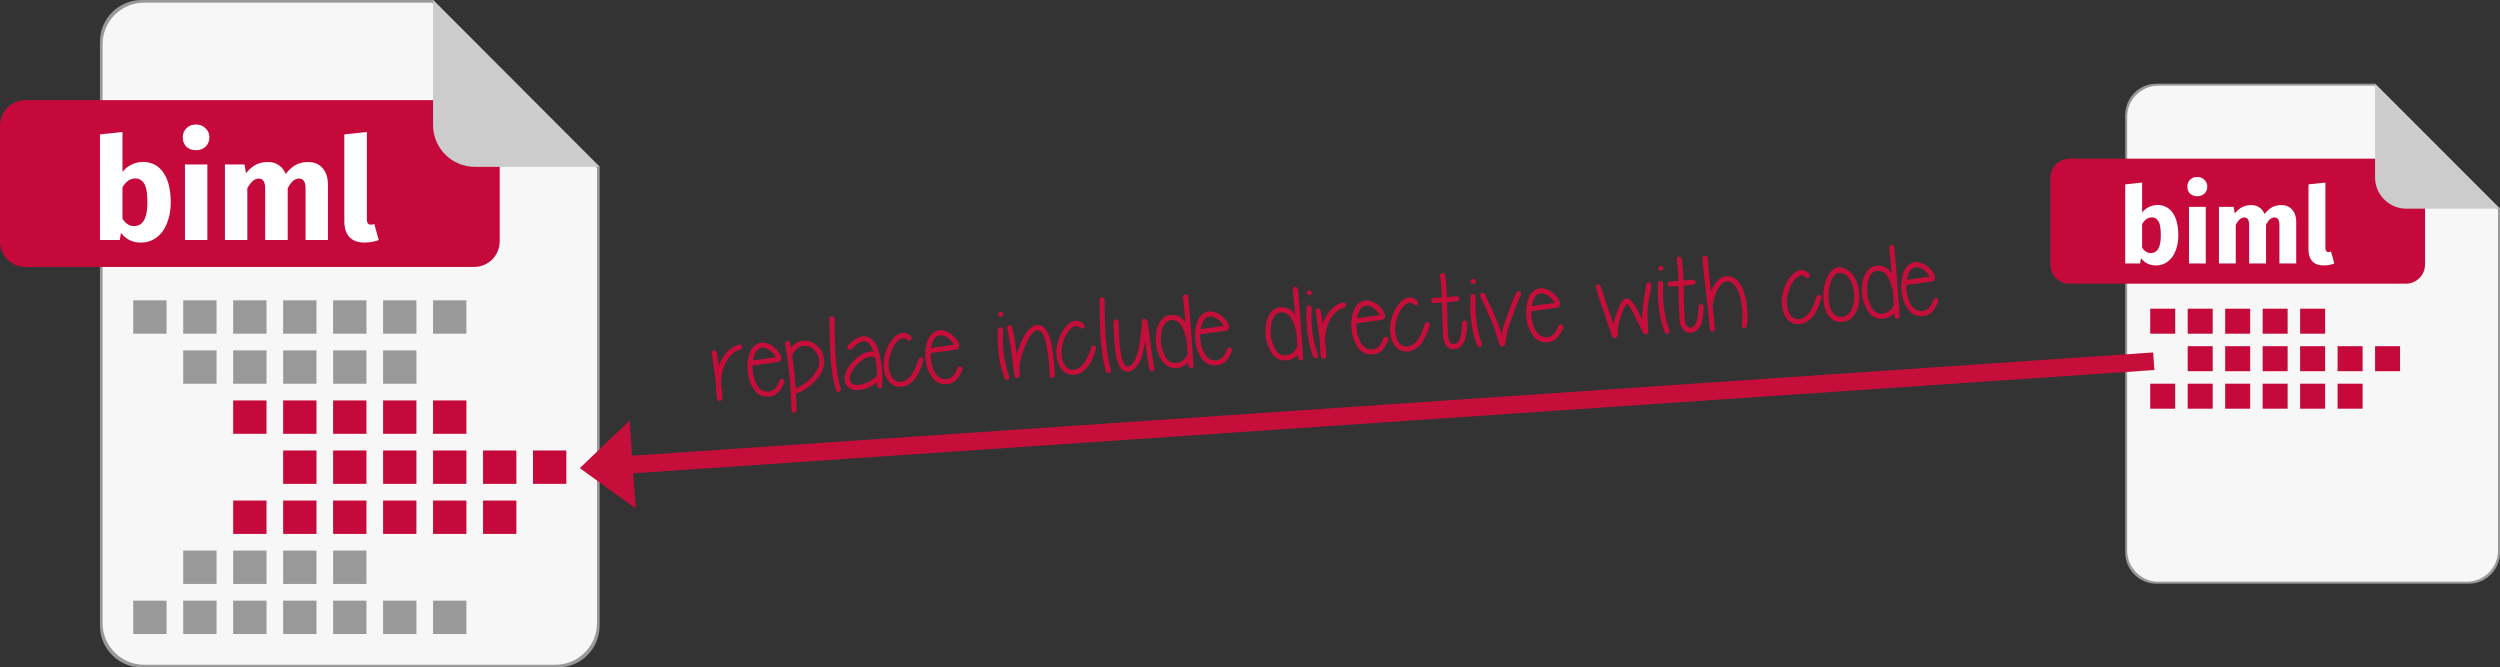 <svg xmlns="http://www.w3.org/2000/svg" viewBox="0 0 1134 302.727">
   <rect x="0" y="0" width="1134" height="302.727" fill="#333333" stroke="none"/>
   <path fill="#999" d="M978.19 37.966c-7.843 0-14.19 6.35-14.19 14.197v198.401c0 7.848 6.347 14.198 14.19 14.198h141.666c7.752 0 14.144-6.35 14.144-14.198V94.665l-56.667-56.699z" />
   <path fill="#f7f7f7" d="M978.96 38.873c-7.707 0-14.053 6.35-14.053 14.062v196.859c0 7.71 6.346 14.06 14.053 14.06h140.08c7.707 0 14.053-6.35 14.053-14.06V95.119l-56.077-56.246z" />
   <path fill="#c6093b" d="M1091.296 71.985c4.807 0 8.704 3.9 8.704 8.71v39.28c0 4.81-3.897 8.71-8.704 8.71H938.704c-4.807 0-8.704-3.9-8.704-8.71v-39.28c0-4.81 3.897-8.71 8.704-8.71z" />
   <path fill="#ccc" d="M1091.523 94.665H1134l-56.667-56.699v42.547c0 7.756 6.347 14.152 14.19 14.152z" />
   <path fill="#fff" d="M1054.803 112.355c0 1.3.438 1.95 1.314 1.95a3.15 3.15 0 001.224-.226l1.496 5.443c-1.42.574-3.052.862-4.896.862-2.176 0-3.853-.605-5.032-1.815-1.178-1.3-1.768-3.115-1.768-5.443V83.643l7.662-.817zm-19.947-19.323c2.055 0 3.687.695 4.896 2.087 1.209 1.36 1.813 3.25 1.813 5.67v18.733h-7.616v-17.463c0-2.268-.725-3.402-2.176-3.402-.785 0-1.496.272-2.13.816-.605.544-1.194 1.376-1.768 2.495v17.554h-7.662v-17.463c0-2.268-.725-3.402-2.176-3.402-.755 0-1.45.287-2.085.861-.604.545-1.209 1.361-1.813 2.45v17.554h-7.616V93.849h6.664l.498 2.993c1.028-1.27 2.131-2.222 3.31-2.857 1.209-.635 2.599-.953 4.17-.953 1.42 0 2.63.348 3.627 1.043 1.088.726 1.889 1.739 2.403 3.04 1.027-1.361 2.16-2.39 3.4-3.085 1.239-.665 2.674-.998 4.306-.998zm-41.933 26.49V93.849h7.616v25.673zm3.762-39.236c1.3 0 2.373.423 3.219 1.27.876.817 1.315 1.845 1.315 3.085 0 1.27-.439 2.328-1.315 3.175-.846.786-1.919 1.18-3.219 1.18-1.33 0-2.417-.394-3.264-1.18-.816-.847-1.224-1.905-1.224-3.175 0-1.24.408-2.268 1.224-3.085.847-.847 1.935-1.27 3.264-1.27zm-18.269 12.7c3.113 0 5.5 1.21 7.163 3.63 1.662 2.388 2.493 5.76 2.493 10.114 0 2.631-.423 4.99-1.27 7.077-.785 2.056-1.949 3.659-3.49 4.808-1.511 1.179-3.324 1.769-5.44 1.769-1.42 0-2.705-.288-3.853-.862a7.691 7.691 0 01-2.856-2.45l-.408 2.45H964v-35.88l7.661-.816v13.608c.726-.998 1.708-1.814 2.947-2.45a8.08 8.08 0 013.808-.952zm-2.72 21.773c2.962 0 4.443-2.676 4.443-8.029 0-3.024-.348-5.125-1.043-6.304-.725-1.21-1.738-1.815-3.037-1.815-1.753 0-3.219 1.013-4.398 3.04v10.613c1.028 1.694 2.388 2.54 4.08 2.54z" />
   <path fill="#c6093b" d="M1060.333 174.044h11.334v11.339h-11.334zm-17 0h11.334v11.339h-11.334zm-17 0h11.334v11.339h-11.334zm-17 0h11.334v11.339h-11.334zm-17 0h11.334v11.339h-11.334zm-17 0h11.334v11.339h-11.334zm102-17.01h11.334v11.34h-11.334zm-17 0h11.334v11.34h-11.334zm-17 0h11.334v11.34h-11.334zm-17 0h11.334v11.34h-11.334zm-17 0h11.334v11.34h-11.334zm-17 0h11.334v11.34h-11.334zm51-17.01h11.334v11.34h-11.334zm-17 0h11.334v11.34h-11.334zm-17 0h11.334v11.34h-11.334zm-17 0h11.334v11.34h-11.334zm-17 0h11.334v11.34h-11.334z" />
   <path fill="#999" d="M64.253 0c-10.457 0-18.92 8.476-18.92 18.95v264.826c0 10.475 8.463 18.95 18.92 18.95H253.14c10.336 0 18.859-8.475 18.859-18.95V75.682L196.444 0z" />
   <path fill="#f7f7f7" d="M65.28 1.21c-10.275 0-18.738 8.477-18.738 18.77v262.767c0 10.293 8.463 18.769 18.738 18.769h186.773c10.276 0 18.738-8.476 18.738-18.769V76.287l-74.77-75.076z" />
   <path fill="#c6093b" d="M215.061 45.409c6.41 0 11.606 5.205 11.606 11.625v52.433c0 6.42-5.196 11.624-11.606 11.624H11.605C5.195 121.09 0 115.886 0 109.467V57.034c0-6.42 5.196-11.625 11.605-11.625z" />
   <path fill="#ccc" d="M215.364 75.682H272L196.444 0v56.792c0 10.353 8.463 18.89 18.92 18.89z" />
   <path fill="#fff" d="M166.404 99.294c0 1.736.584 2.604 1.752 2.604.605 0 1.149-.101 1.632-.303l1.995 7.265c-1.894.768-4.07 1.151-6.528 1.151-2.901 0-5.138-.807-6.709-2.422-1.572-1.736-2.358-4.158-2.358-7.266V60.97l10.216-1.09zm-26.596-25.792c2.74 0 4.916.928 6.528 2.785 1.612 1.817 2.418 4.34 2.418 7.568v25.005h-10.155V85.55c0-3.027-.967-4.54-2.901-4.54-1.048 0-1.995.363-2.841 1.09-.806.726-1.592 1.836-2.357 3.33v23.43h-10.216V85.55c0-3.027-.967-4.54-2.901-4.54-1.007 0-1.934.383-2.78 1.15-.806.727-1.612 1.817-2.418 3.27v23.43H102.03V74.593h8.886l.664 3.996c1.371-1.695 2.841-2.967 4.413-3.814 1.612-.848 3.465-1.272 5.561-1.272 1.894 0 3.506.465 4.835 1.393 1.451.968 2.519 2.32 3.204 4.056 1.37-1.816 2.881-3.189 4.533-4.117 1.652-.888 3.566-1.332 5.742-1.332zm-55.911 35.359V74.591h10.155v34.269zm5.017-52.372c1.733 0 3.163.565 4.291 1.695 1.169 1.09 1.753 2.463 1.753 4.117 0 1.696-.584 3.108-1.753 4.238-1.128 1.05-2.558 1.575-4.291 1.575-1.773 0-3.224-.525-4.352-1.575-1.088-1.13-1.632-2.542-1.632-4.238 0-1.654.544-3.027 1.632-4.117 1.128-1.13 2.579-1.695 4.352-1.695zm-24.36 16.953c4.151 0 7.334 1.614 9.55 4.843 2.217 3.19 3.325 7.69 3.325 13.502 0 3.511-.564 6.66-1.692 9.445-1.048 2.744-2.6 4.884-4.654 6.417-2.015 1.575-4.433 2.362-7.254 2.362-1.893 0-3.606-.383-5.137-1.15a10.264 10.264 0 01-3.808-3.27l-.544 3.27h-9.007V60.969l10.216-1.09v18.164c.967-1.332 2.276-2.422 3.928-3.27 1.612-.847 3.305-1.27 5.078-1.27zm-3.626 29.06c3.949 0 5.924-3.57 5.924-10.715 0-4.037-.464-6.842-1.39-8.416-.968-1.615-2.317-2.422-4.05-2.422-2.338 0-4.292 1.352-5.863 4.057v14.167c1.37 2.26 3.183 3.391 5.44 3.391z" />
   <path fill="#999" d="M151.111 249.75h15.111v15.136h-15.111zm-22.667 0h15.112v15.136h-15.112zm-22.666 0h15.111v15.136h-15.111zm-22.667 0h15.111v15.136h-15.11zm113.333 22.704h15.112v15.136h-15.112zm-22.666 0h15.111v15.136h-15.111zm-22.667 0h15.111v15.136h-15.111zm-22.667 0h15.112v15.136h-15.112zm-22.666 0h15.111v15.136h-15.111zm-22.667 0h15.111v15.136h-15.11zm-22.666 0h15.11v15.136h-15.11zm113.333-113.522h15.111v15.136h-15.111zm-22.667 0h15.111v15.136h-15.111zm-22.667 0h15.112v15.136h-15.112zm-22.666 0h15.111v15.136h-15.111zm-22.667 0h15.111v15.136h-15.11zm113.333-22.705h15.112v15.136h-15.112zm-22.666 0h15.111v15.136h-15.111zm-22.667 0h15.111v15.136h-15.111zm-22.667 0h15.112v15.136h-15.112zm-22.666 0h15.111v15.136h-15.111zm-22.667 0h15.111v15.136h-15.11zm-22.666 0h15.11v15.136h-15.11z" />
   <path fill="#c6093b" d="M241.778 204.34h15.111v15.137h-15.111zm-22.667 0h15.111v15.137h-15.111zm0 22.706h15.111v15.136h-15.111zm-22.667-22.705h15.112v15.136h-15.112zm-22.666 0h15.111v15.136h-15.111zm-22.667 0h15.111v15.136h-15.111zm-22.667 0h15.112v15.136h-15.112zm68 22.705h15.112v15.136h-15.112zm-22.666 0h15.111v15.136h-15.111zm-22.667 0h15.111v15.136h-15.111zm-22.667 0h15.112v15.136h-15.112zm-22.666 0h15.111v15.136h-15.111zm90.666-45.41h15.112v15.136h-15.112zm-22.666 0h15.111v15.136h-15.111zm-22.667 0h15.111v15.136h-15.111zm-22.667 0h15.112v15.136h-15.112zm-22.666 0h15.111v15.136h-15.111z" />
   <path fill="#c60e3b" d="M976.689 159.863l-694 47.121.543 7.978 694-47.121zm-691.09 30.895l-22.598 21.57 25.31 18.318z" />
   <path fill="#c60e3b" d="M324.75 173.639q-.63-4.187-.758-5.331-.527-4.771-1.185-7.994-.082-.475.182-.83.26-.403.736-.484.472-.13.827.134.404.26.533.732.526 2.704.962 6.183 1.24-3.596 3.511-6.206 2.271-2.61 5.624-3.518.475-.081.879.18.447.208.529.684.126.423-.132.874-.212.4-.636.525-2.648.666-4.608 2.918-1.96 2.252-2.92 5.011-.962 2.76-1.182 5.803-.056.581-.06 1.206.596 4.381.54 7.03.01.143-.03.242l.01.143q-.08.246-.254.499-.353.457-.931.45-.482-.015-.848-.422-.157-.181-.221-.417-.055-.093-.065-.236-.061-.188-.105-.81-.023-.335-.121-1.05l-.064-.908q-.27-2.481-.213-4.408zM351.947 162.03q-.06-.188-.17-.373-.71-1.2-1.99-2.313-1.483-1.243-2.898-1.528-1.42-.334-2.713.43-1.701 1.128-2.438 4.352-.113.44-.179.878l5.432-.764 4.098-.574zm-10.61 3.769q-.06 1.879.258 3.684.648 3.752 2.396 6.034 1.792 2.23 4.285 2.104 2.062-.095 3.227-1.33 1.164-1.236 2.143-3.756.209-.447.63-.62.417-.222.865-.013.444.161.618.582.222.417.06.861-.576 1.386-1.131 2.387-.511.949-1.402 1.972-.843 1.02-2.102 1.59-1.211.565-2.747.624-1.967.089-3.61-.71-1.6-.85-2.716-2.358-1.068-1.512-1.767-3.242-.702-1.778-1.034-3.774-.668-4.04.179-7.752.915-4.102 3.397-5.766 1.058-.698 2.248-.878 1.19-.179 2.27.13 1.129.306 2.079.817.947.462 1.766 1.174 1.636 1.376 2.52 2.997.44.787.586 1.498.17 1.046-.41 1.711-.133.154-.27.26-.092.054-.188.06l-.048.004-.093.054-.047.004-.048.003-.048.003-.096.007-.38.075-1.334.189-4.098.575zM361.003 178.56q.248 3.54.38 7.473.033.478-.33.792-.312.358-.79.392-.48.033-.841-.326-.311-.315-.345-.793-.645-17.454-2.97-30.031-.08-.476.18-.878.26-.403.736-.484.475-.082.878.179.403.26.485.735.24 1.377.39 2.136 1.898-2.44 4.741-3.071 2.135-.437 4.257.328 2.123.765 3.803 2.763 1.734 2.09 2.144 4.513.407 2.376-.263 4.49-.625 2.062-2.068 4.134-1.888 2.584-4.726 4.657-2.79 2.07-5.66 2.99zm-.12-2.396q2.393-.888 4.724-2.637 2.328-1.797 3.908-3.974 4.074-5.717.24-10.305-1.212-1.502-2.743-2.068-1.531-.566-3.047-.22-1.47.295-2.738 1.441-1.219 1.143-1.858 3.014l-.044.052q1.006 6.804 1.559 14.698zM378.512 144.455q.023 1.008.076 4.514l.102 4.896q-.005 1.299.114 4.367.115 3.02.331 4.736l.446 4.296q.273 2.529.715 4.71.489 2.176 1.122 4.344.13.471-.131.874-.213.4-.685.529-.469.177-.872-.084-.4-.212-.577-.68-.588-2.219-1.084-4.492-.449-2.276-.773-4.85-.28-2.624-.503-4.435-.176-1.815-.291-4.835-.119-3.069-.12-4.463l-.1-4.848q-.052-3.506-.075-4.514.015-.482.33-.792.311-.358.794-.344.478-.033.79.281.358.312.391.79zM397.04 162.584q-1.01-1.372-3.268-.637-2.587.853-5.183 3.63-2.596 2.778-3.092 5.312-.506 2.391 1.49 3.405 1.045.504 2.998.224 1.666-.26 3.298-1 2.382-1.031 4.594-3.109-.106-4.27-.837-7.825zm-12.35-5.965q4.76-4.85 8.432-3.953 3.227.736 5.047 5.416.6 1.689 1.082 3.77l.003.048q1.369 6.491.877 13.208-.065.437-.428.75-.363.314-.849.252-.434-.018-.748-.38-.314-.363-.3-.845.049-.676.091-1.448-1.78 1.374-3.693 2.229-1.917.806-3.866 1.135-2.665.426-4.36-.417-1.845-.929-2.483-2.47-.64-1.59-.292-3.49.644-3.17 3.689-6.41 3-3.19 6.2-4.231 1.693-.551 3.108-.265-.12-.329-.187-.612-1.404-3.556-3.41-4.04-2.445-.551-6.26 3.369-.312.358-.794.344-.483-.015-.841-.326-.359-.312-.345-.794.015-.481.327-.84zM411.64 154.21q-1.55-1.527-3.347-.392-1.66 1.03-3.11 3.678-1.403 2.646-1.91 5.71-.462 3.013.3 5.652.63 2.12 1.811 3.19 1.182 1.072 2.632 1.163 1.402.095 2.884-.73 1.526-.876 2.705-2.592 1.532-2.175 3.027-6.942.113-.44.53-.662.466-.225.91-.064.441.114.666.579.222.417.06.861-1.57 5.061-3.273 7.536-1.484 2.17-3.52 3.322-2.04 1.104-4.167.964-2.223-.133-3.968-1.694-1.697-1.564-2.466-4.299-.94-3.107-.415-6.605.573-3.501 2.191-6.499 1.705-3.147 3.916-4.552 3.272-2.055 6.161.724.311.315.297.797.033.478-.278.836-.316.31-.794.344-.483-.014-.841-.326zM432.657 156.396q-.062-.188-.17-.373-.71-1.2-1.991-2.312-1.483-1.243-2.898-1.529-1.419-.333-2.713.43-1.701 1.128-2.438 4.352-.113.441-.179.878l5.432-.763 4.098-.575zm-10.61 3.77q-.062 1.878.257 3.683.648 3.753 2.396 6.034 1.792 2.23 4.285 2.105 2.063-.096 3.227-1.331 1.165-1.235 2.143-3.755.21-.447.63-.621.418-.222.865-.012.445.16.618.581.222.418.06.862-.576 1.386-1.131 2.386-.511.95-1.402 1.973-.843 1.02-2.102 1.589-1.211.565-2.747.624-1.966.09-3.61-.71-1.6-.85-2.716-2.358-1.068-1.512-1.767-3.242-.701-1.777-1.034-3.773-.668-4.04.179-7.753.915-4.102 3.397-5.765 1.058-.699 2.248-.878 1.19-.18 2.271.13 1.128.306 2.078.816.947.463 1.766 1.175 1.637 1.376 2.52 2.997.44.786.586 1.497.17 1.046-.41 1.711-.133.154-.27.26-.092.054-.188.061l-.048.003-.092.055-.048.003-.048.004-.048.003-.096.007-.38.074-1.334.19-4.097.574zM454.984 149.598q-.64 12.159 2.829 21.147.174.42-.036.868-.161.444-.63.62-.42.174-.868-.035-.445-.161-.622-.63-3.649-9.504-2.991-22.097.014-.482.377-.796.363-.313.845-.299.482.014.796.377.314.363.3.845zm-.31-7.863q.359.312.392.79.034.478-.278.837-.312.358-.79.391-.48.034-.838-.278-.359-.311-.392-.79-.034-.478.278-.836.312-.359.79-.392.48-.033.838.278zM461.213 160.7q1.003-3.53 2.345-6.365 1.718-3.63 3.619-5.348 2.626-2.347 5.408-1.099 1.887.83 3.178 4.153.947 2.53 1.608 6.474.838 5.085 1.112 11.749.034.478-.33.792-.311.358-.79.391-.479.034-.84-.326-.312-.314-.345-.793-.25-6.328-1.088-11.413-.604-3.804-1.483-6.05-.94-2.435-1.935-2.894-1.438-.62-2.932.733-1.585 1.41-3.09 4.64-1.256 2.683-2.147 5.773-.893 3.043-1.019 4.687-.1.632.004 2.115.11 1.578.028 2.45-.035.194-.076.293-.127.25-.305.454-.449.464-1.088.268-.246-.079-.448-.209-.157-.181-.211-.273l-.055-.093-.11-.184q-.01-.144-.07-.332-.069-.284-.153-.807-.115-.953-.298-2.19-.112-.906-.325-2.573-.168-1.72-.276-2.577-1.229-9.289-2.225-13.21-.081-.474.131-.874.26-.403.736-.484.472-.129.876.131.4.213.529.684 1.01 4.112 2.065 12.307zM490.012 148.739q-1.55-1.526-3.348-.391-1.66 1.029-3.11 3.678-1.403 2.646-1.91 5.71-.462 3.013.3 5.652.63 2.12 1.811 3.19 1.182 1.072 2.632 1.163 1.402.094 2.884-.73 1.527-.876 2.705-2.593 1.532-2.174 3.027-6.941.113-.441.53-.662.466-.225.91-.064.441.113.667.579.221.417.06.86-1.57 5.062-3.274 7.536-1.483 2.171-3.52 3.323-2.04 1.104-4.167.964-2.222-.134-3.968-1.694-1.697-1.564-2.466-4.3-.94-3.106-.415-6.604.573-3.502 2.191-6.499 1.705-3.148 3.916-4.552 3.272-2.055 6.161.724.311.315.297.796.033.479-.278.837-.315.31-.794.344-.482-.015-.841-.326zM501.026 135.904q.022 1.008.075 4.513l.103 4.897q-.006 1.298.113 4.367.115 3.02.332 4.736l.445 4.295q.274 2.53.715 4.71.49 2.177 1.122 4.344.13.472-.13.875-.214.399-.686.528-.468.177-.872-.083-.4-.213-.577-.681-.588-2.218-1.084-4.491-.448-2.277-.773-4.85-.28-2.624-.503-4.436-.175-1.814-.29-4.835-.12-3.068-.12-4.462l-.1-4.849q-.053-3.506-.076-4.514.015-.481.33-.792.312-.358.794-.344.479-.033.79.282.358.311.392.79zM507.39 145.94q.027.382.03 1.103.05.718.083 1.87.032 1.15.048 2.063.158 4.316.57 7.46.542 4.289 1.548 6.286.504 1.022 1.106 1.365.454.304 1.07.165 2.638-.809 4.105-5.959.385-1.373.62-2.832.283-1.461.573-3.5.287-2.088.321-2.283.418-2.961.516-4.314l-.01-.144-.027-.383-.03-.43q-.037-.526.039-.82.179-.878 1.037-.986.623-.043 1.09.453.161.229.277.51.055.092.068.283.068.284.146.711.15.759.349 2.235.101.762.893 6.572 1.317 9.86 1.82 11.555.177.468-.083.87-.21.448-.681.577-.421.174-.872-.083-.4-.213-.526-.636-.616-1.928-1.946-11.98l-.128-1.144q-.543 3.932-1.237 6.384-1.86 6.427-5.681 7.511-1.601.497-2.961-.37-1.11-.74-1.895-2.32-1.176-2.369-1.789-6.99-.416-3.191-.587-7.698-.016-.912-.045-2.016-.033-1.152-.08-1.821-.002-.721-.029-1.104-.033-.478.278-.837.312-.358.791-.391.479-.034.837.278.36.311.393.79zM538.285 154.119q-.517-1.887-.885-3.015-.37-1.176-1.149-2.66-.777-1.484-1.648-2.24-1.226-1.02-2.769-1.057-3.467-.047-4.75 4.321-.539 1.913-.518 4.267.02 2.354.463 3.862.928 3.637 2.396 5.361 2.093 2.402 5.299 1.457 1.413-.435 2.495-1.472t1.515-2.414zm.65-19.563q.854 8.064 2.476 31.219.034.478-.278.837-.312.358-.79.391-.48.034-.838-.278-.359-.311-.392-.79l-.107-1.53q-1.525 1.596-3.598 2.222-2.073.625-4.131.096-2.058-.53-3.578-2.299-1.83-2.083-2.942-6.284-.507-1.743-.5-4.388.004-2.692.62-4.899.776-2.65 2.485-4.356 1.709-1.705 4.503-1.66 2.36.028 4.252 1.626.82.712 1.574 1.861-.49-6.311-1.047-11.512-.034-.479.23-.834.308-.406.787-.44.48-.033.838.279.403.26.436.739zM554.983 147.858q-.061-.188-.17-.373-.71-1.2-1.991-2.313-1.483-1.243-2.898-1.528-1.419-.334-2.713.43-1.7 1.128-2.437 4.352-.114.44-.18.878l5.432-.764 4.098-.574zm-10.61 3.769q-.061 1.879.257 3.684.648 3.752 2.396 6.034 1.792 2.23 4.286 2.104 2.062-.095 3.226-1.33 1.165-1.236 2.143-3.756.21-.447.63-.62.418-.222.866-.013.444.161.618.582.221.417.06.861-.576 1.386-1.132 2.387-.51.949-1.401 1.972-.843 1.02-2.103 1.59-1.211.565-2.747.624-1.966.089-3.61-.71-1.6-.85-2.715-2.358-1.069-1.512-1.767-3.242-.702-1.778-1.035-3.774-.667-4.04.18-7.752.915-4.102 3.397-5.766 1.057-.698 2.248-.878 1.19-.179 2.27.13 1.128.306 2.078.817.947.462 1.767 1.174 1.636 1.376 2.52 2.997.44.787.585 1.498.17 1.046-.409 1.711-.134.154-.27.26-.093.054-.189.06l-.048.004-.092.054-.048.004-.048.003-.048.003-.096.007-.38.075-1.333.189-4.098.574zM588.039 150.646q-.518-1.887-.885-3.015-.371-1.176-1.149-2.66-.778-1.484-1.649-2.24-1.226-1.02-2.768-1.057-3.468-.046-4.75 4.322-.54 1.912-.519 4.266.02 2.354.463 3.862.929 3.637 2.397 5.361 2.093 2.402 5.298 1.457 1.413-.435 2.496-1.472 1.082-1.037 1.515-2.413zm.65-19.563q.854 8.065 2.476 31.22.033.478-.279.836-.311.358-.79.391-.479.034-.838-.278-.358-.311-.392-.79l-.107-1.53q-1.524 1.596-3.597 2.222-2.074.625-4.132.096-2.058-.53-3.577-2.298-1.83-2.084-2.942-6.285-.508-1.743-.5-4.388.004-2.692.619-4.898.777-2.65 2.486-4.356 1.708-1.706 4.502-1.66 2.36.027 4.252 1.625.82.712 1.574 1.862-.49-6.312-1.047-11.513-.033-.479.23-.833.309-.407.788-.44.479-.033.837.278.403.26.437.739zM594.986 139.825q-.64 12.16 2.829 21.148.174.42-.036.867-.161.444-.63.621-.42.174-.869-.035-.444-.162-.621-.63-3.65-9.504-2.992-22.097.015-.482.378-.796.363-.314.845-.3.482.015.796.378.314.363.3.844zm-.31-7.862q.358.311.392.79.033.478-.278.836-.312.359-.79.392-.48.034-.838-.278-.359-.311-.392-.79-.034-.478.278-.836.311-.359.79-.392.48-.034.838.278zM598.675 154.519q-.63-4.187-.758-5.332-.527-4.77-1.186-7.993-.081-.475.183-.83.26-.403.736-.484.472-.13.827.134.403.26.533.732.526 2.704.962 6.183 1.24-3.596 3.51-6.206 2.272-2.61 5.625-3.518.475-.081.878.18.448.208.53.683.126.424-.132.875-.212.4-.637.525-2.647.666-4.607 2.918-1.96 2.252-2.92 5.01-.962 2.76-1.182 5.804-.056.58-.06 1.206.596 4.381.54 7.03.01.143-.03.242l.01.143q-.08.246-.254.499-.353.457-.931.45-.482-.015-.848-.422-.157-.182-.221-.417-.055-.093-.065-.236-.061-.188-.105-.81-.023-.335-.122-1.05l-.063-.908q-.27-2.481-.213-4.408zM625.872 142.91q-.061-.189-.17-.373-.71-1.2-1.99-2.313-1.483-1.243-2.899-1.528-1.418-.334-2.712.43-1.701 1.128-2.438 4.352-.113.44-.179.878l5.432-.764 4.098-.575zm-10.61 3.769q-.061 1.879.258 3.683.648 3.753 2.395 6.035 1.793 2.23 4.286 2.104 2.062-.096 3.227-1.33 1.164-1.236 2.143-3.756.209-.447.63-.62.417-.222.865-.013.444.161.618.582.222.417.06.861-.576 1.386-1.132 2.387-.51.949-1.401 1.972-.843 1.02-2.102 1.59-1.212.564-2.747.624-1.967.089-3.61-.71-1.6-.85-2.716-2.358-1.068-1.512-1.767-3.242-.702-1.778-1.034-3.774-.668-4.04.179-7.752.915-4.102 3.397-5.766 1.058-.699 2.248-.878 1.19-.18 2.27.13 1.129.306 2.079.817.946.462 1.766 1.174 1.636 1.376 2.52 2.997.44.787.586 1.498.17 1.046-.41 1.71-.133.154-.27.26-.093.055-.188.061l-.048.004-.093.054-.048.004-.048.003-.047.003-.096.007-.38.075-1.334.189-4.098.574zM641.33 138.177q-1.55-1.526-3.348-.391-1.66 1.029-3.11 3.678-1.403 2.646-1.91 5.71-.462 3.013.3 5.652.63 2.119 1.811 3.19 1.182 1.072 2.632 1.163 1.402.094 2.884-.73 1.526-.876 2.705-2.593 1.532-2.174 3.027-6.942.113-.44.53-.662.466-.224.91-.063.441.113.667.578.221.418.06.862-1.57 5.06-3.274 7.535-1.483 2.171-3.52 3.323-2.04 1.104-4.167.964-2.222-.134-3.968-1.694-1.697-1.565-2.466-4.3-.94-3.106-.415-6.604.573-3.502 2.191-6.5 1.705-3.147 3.916-4.551 3.272-2.055 6.161.724.311.315.297.796.033.479-.278.837-.315.31-.794.344-.482-.015-.841-.326zM655.532 124.83q.626 4.14.79 9.897 2.677-.235 4.353-.352.479-.034.838.278.358.311.392.79.033.478-.278.836-.312.359-.791.392-1.676.117-4.45.359.178 9.41.35 11.85.036.526.055 1.486.064.909.056 1.486.04.575.139 1.289.146.71.33 1.275.235.608.702 1.104.468.497.807.521 1.36.193 2.22-.588.815-.73 1.327-2.352.632-1.967.837-6.596.014-.482.377-.796.363-.313.845-.299.483.014.797.377.314.363.3.844-.233 4.92-.941 7.181-.711 2.213-1.978 3.359-1.678 1.463-4.102 1.2-1.166-.16-2.208-1.288-.782-.86-1.146-1.94-.3-.844-.466-1.842-.121-1.049-.18-2.583-.063-1.582-.07-1.678-.181-2.583-.35-11.85-2.198.202-3.683.305-.479.034-.837-.278-.359-.311-.392-.79-.034-.478.278-.836.312-.358.79-.392 1.533-.107 3.78-.312-.16-5.71-.776-9.705-.082-.475.182-.83.308-.406.784-.487.475-.081.834.23.403.26.485.736zM669.336 134.636q-.64 12.159 2.828 21.147.174.42-.035.868-.161.444-.63.62-.421.174-.869-.035-.444-.161-.621-.63-3.65-9.504-2.992-22.097.015-.482.377-.796.363-.313.846-.299.482.015.796.377.314.363.3.845zm-.31-7.863q.358.312.392.79.033.478-.279.837-.311.358-.79.391-.479.034-.838-.278-.358-.311-.392-.79-.033-.478.278-.836.312-.358.791-.392.479-.033.837.278zM673.643 133.422q.467 1.169 1.04 2.475l1.36 2.934 1.135 2.468q2.165 4.8 3.265 8.137.054.093.68 2.164.42-2.24 1.06-4.112 3.55-10.44 5.602-14.813.213-.4.634-.573.468-.177.868.035.448.21.625.678.174.42-.035.868-2.01 4.274-5.527 14.519-.718 2.117-1.419 6.54.007.097-.024.34-.021.385-.056.58-.059.533-.274.884-.528.71-1.4.627-.195-.035-.397-.165-.15-.085-.205-.178l-.102-.089-.154-.133q-.006-.096-.058-.14-.003-.048-.058-.14-.003-.048-.061-.188l-.194-.708-.67-2.02q-.185-.564-.433-1.364-.252-.848-.43-1.316-.128-.472-.135-.568-1.045-3.244-3.2-7.901l-1.135-2.469-1.316-2.985-1.135-2.468q-.178-.469-.013-.865.21-.447.63-.62.466-.225.866-.013.444.161.666.579zM705.179 137.374q-.062-.188-.17-.373-.71-1.2-1.991-2.313-1.483-1.242-2.898-1.528-1.419-.334-2.713.43-1.701 1.128-2.438 4.352-.113.44-.179.878l5.432-.764 4.098-.574zm-10.61 3.77q-.062 1.878.257 3.683.648 3.752 2.396 6.034 1.792 2.23 4.285 2.105 2.063-.096 3.227-1.331 1.165-1.235 2.143-3.755.21-.448.63-.621.418-.222.865-.013.445.162.618.582.222.417.06.861-.576 1.387-1.131 2.387-.511.949-1.402 1.973-.842 1.02-2.102 1.589-1.211.565-2.747.624-1.966.09-3.61-.71-1.6-.85-2.716-2.358-1.068-1.512-1.767-3.242-.701-1.778-1.034-3.773-.668-4.04.179-7.753.915-4.102 3.397-5.765 1.058-.7 2.248-.878 1.19-.18 2.271.13 1.128.305 2.078.816.947.463 1.767 1.175 1.636 1.376 2.52 2.997.44.786.585 1.497.17 1.046-.41 1.711-.133.154-.27.26-.092.054-.188.06l-.048.004-.092.055-.048.003-.048.003-.048.004-.096.006-.38.075-1.334.19-4.097.574zM726.003 129.719l4.695 14.142 1.09 3.193q.712-2.886 1.722-5.648.882-2.514 1.746-3.92.562-.905 1.103-1.423.863-.734 1.783-.654.728.094 1.398.72.509.397 1.089 1.126.898 1.14 2 3.13.992 1.805 2.397 4.688l-.037-.527q-.123-2.443.134-4.96.3-2.57.843-5.828.586-3.31.728-4.714.066-.438.432-.703.41-.318.848-.252.482.014.752.428.314.363.3.845-.221 1.65-.814 4.864-.549 3.163-.815 5.537-.22 2.371-.103 4.719l.04.574.088 1.243q.053.766.141 1.337.087 1.243.086 1.917l.05.717q.01.144-.027.29.007.096-.035.195-.027.29-.253.499-.576.713-1.372.336-.198-.083-.356-.264l-.211-.273q-.157-.182-.324-.507-.277-.51-.727-1.44l-1.02-2.188q-2.072-4.181-2.785-5.43-.993-1.805-1.785-2.808-.423-.547-.73-.814l-.103-.089-.048.003q-.318.263-.706.915-.689 1.154-1.537 3.472-1.535 4.194-1.897 6.575l.12 1.722q.118 1.674-.732 2.599-.537.566-1.282.234-.298-.124-.51-.397-.054-.093-.112-.233-.055-.092-.113-.232-.003-.048-.058-.14-.006-.096-.06-.189l-.014-.191q-.259-.943-.555-1.74-.532-1.405-1.08-3.05l-.851-2.536q-2.095-5.863-4.696-14.142-.177-.469.035-.868.258-.45.682-.577.469-.177.872.084.448.209.573.633zM754.44 128.695q-.64 12.16 2.83 21.148.173.42-.036.867-.162.444-.63.621-.421.174-.87-.035-.443-.162-.62-.63-3.65-9.504-2.992-22.097.014-.482.377-.796.363-.314.845-.3.482.015.797.378.314.363.3.844zm-.31-7.862q.359.311.392.79.034.478-.278.836-.312.359-.79.392-.48.034-.838-.278-.359-.311-.392-.79-.034-.478.278-.837.312-.358.79-.391.48-.034.838.278zM762.8 117.343q.628 4.139.79 9.896 2.679-.235 4.354-.352.48-.033.838.278.359.312.392.79.034.479-.278.837-.312.358-.79.392-1.677.117-4.45.358.178 9.41.349 11.85.036.526.056 1.487.063.909.055 1.486.04.574.139 1.288.146.711.33 1.275.235.609.703 1.105.468.496.806.52 1.36.194 2.22-.587.815-.73 1.327-2.352.632-1.967.837-6.597.015-.481.378-.795.363-.314.845-.3.482.015.796.378.314.362.3.844-.233 4.92-.94 7.18-.712 2.214-1.979 3.36-1.678 1.463-4.102 1.2-1.166-.16-2.207-1.289-.782-.859-1.147-1.939-.3-.844-.466-1.842-.121-1.05-.18-2.584-.063-1.582-.07-1.677-.18-2.584-.349-11.85-2.2.201-3.683.305-.48.033-.838-.278-.359-.312-.392-.79-.034-.478.278-.837.312-.358.79-.391 1.533-.107 3.78-.312-.16-5.71-.776-9.705-.081-.475.182-.83.309-.406.784-.487.476-.082.834.23.404.26.485.735zM776.831 138.622q.72 6.151 1.028 10.553.034.478-.278.836-.312.359-.79.392-.48.033-.838-.278-.359-.312-.392-.79-.375-5.358-1.653-16.037-1.28-10.728-1.656-16.086-.033-.478.278-.836.312-.359.79-.392.48-.033.838.278.359.311.392.79.376 5.358 1.552 15.275.892-2.37 2.174-3.997 2.645-3.454 5.996-3.015 3.3.395 5.547 4.324 2.252 3.977 2.7 10.388.135 1.913.144 2.73.054.765-.024 2.405-.081 1.592-.377 2.863-.113.44-.531.662-.414.27-.903.16-.441-.114-.71-.528-.222-.417-.112-.906.265-1.028.314-2.377.095-1.401.038-2.214-.01-.817-.137-2.635-.409-5.836-2.438-9.396-1.648-2.914-3.785-3.197-2.086-.24-3.891 2.146-2.293 2.996-3.238 8.735.007.096-.038.147zM819.021 125.774q-1.55-1.526-3.347-.391-1.66 1.029-3.111 3.678-1.402 2.646-1.91 5.71-.462 3.013.3 5.652.63 2.12 1.811 3.19 1.182 1.072 2.632 1.163 1.402.094 2.884-.73 1.527-.876 2.705-2.593 1.532-2.174 3.027-6.941.113-.441.53-.662.466-.225.91-.064.442.113.667.578.221.418.06.862-1.57 5.06-3.273 7.535-1.484 2.171-3.52 3.323-2.04 1.104-4.168.964-2.222-.134-3.968-1.694-1.697-1.565-2.466-4.3-.94-3.106-.415-6.604.573-3.502 2.192-6.5 1.704-3.147 3.915-4.55 3.272-2.056 6.162.723.31.315.296.796.033.479-.278.837-.315.31-.794.344-.482-.015-.841-.326zM833.025 124.027q-1.284.907-2.241 3.041-1.5 3.326-1.386 7.693.069 4.418 1.833 6.938 1.768 2.57 4.898 1.918 2.706-.525 4.059-3.889 1.263-3.26.725-7.502-.582-4.19-2.675-6.592-2.093-2.401-5.117-1.613zm3.796-2.14q1.777.646 3.14 2.233 2.56 2.898 3.24 7.802.626 4.812-.884 8.667-1.754 4.497-5.74 5.304-4.604.899-7.276-2.905-2.092-3.075-2.208-8.163-.1-4.848 1.603-8.717 1.949-4.462 5.38-4.942.666-.095 1.456.186l.492.158.298.124q.294.076.499.253zM858.597 131.761q-.518-1.887-.885-3.015-.371-1.176-1.149-2.66-.778-1.484-1.649-2.24-1.226-1.02-2.768-1.057-3.468-.047-4.75 4.321-.54 1.913-.519 4.267.02 2.354.463 3.862.929 3.637 2.397 5.361 2.093 2.402 5.298 1.457 1.413-.435 2.496-1.472 1.082-1.037 1.515-2.413zm.65-19.563q.854 8.065 2.476 31.219.033.478-.278.837-.312.358-.791.391-.479.034-.837-.278-.36-.311-.393-.79l-.107-1.53q-1.524 1.596-3.597 2.222-2.074.625-4.132.096-2.058-.53-3.577-2.298-1.83-2.084-2.942-6.285-.507-1.743-.5-4.388.004-2.692.619-4.899.777-2.65 2.486-4.356 1.709-1.705 4.503-1.66 2.36.028 4.252 1.626.82.712 1.573 1.861-.49-6.311-1.047-11.512-.033-.479.23-.834.309-.406.788-.44.479-.033.837.279.404.26.437.739zM875.294 125.5q-.06-.188-.17-.373-.71-1.2-1.99-2.313-1.483-1.242-2.898-1.528-1.42-.334-2.713.43-1.701 1.128-2.438 4.352-.113.44-.179.878l5.432-.764 4.098-.574zm-10.61 3.769q-.06 1.879.258 3.684.648 3.752 2.396 6.034 1.792 2.23 4.285 2.104 2.062-.095 3.227-1.33 1.164-1.236 2.143-3.756.209-.447.63-.62.417-.222.865-.013.445.162.618.582.222.417.06.861-.576 1.386-1.131 2.387-.511.949-1.402 1.972-.843 1.02-2.102 1.59-1.211.565-2.747.624-1.967.089-3.61-.71-1.6-.85-2.716-2.358-1.068-1.512-1.767-3.242-.702-1.778-1.034-3.774-.668-4.04.179-7.752.915-4.102 3.397-5.766 1.058-.698 2.248-.878 1.19-.179 2.27.13 1.129.306 2.079.817.947.462 1.766 1.174 1.637 1.377 2.52 2.997.44.787.586 1.498.17 1.046-.41 1.711-.133.154-.27.26-.092.054-.188.06l-.048.004-.092.054-.048.004-.048.003-.048.003-.096.007-.38.075-1.334.19-4.098.574z" />
</svg>